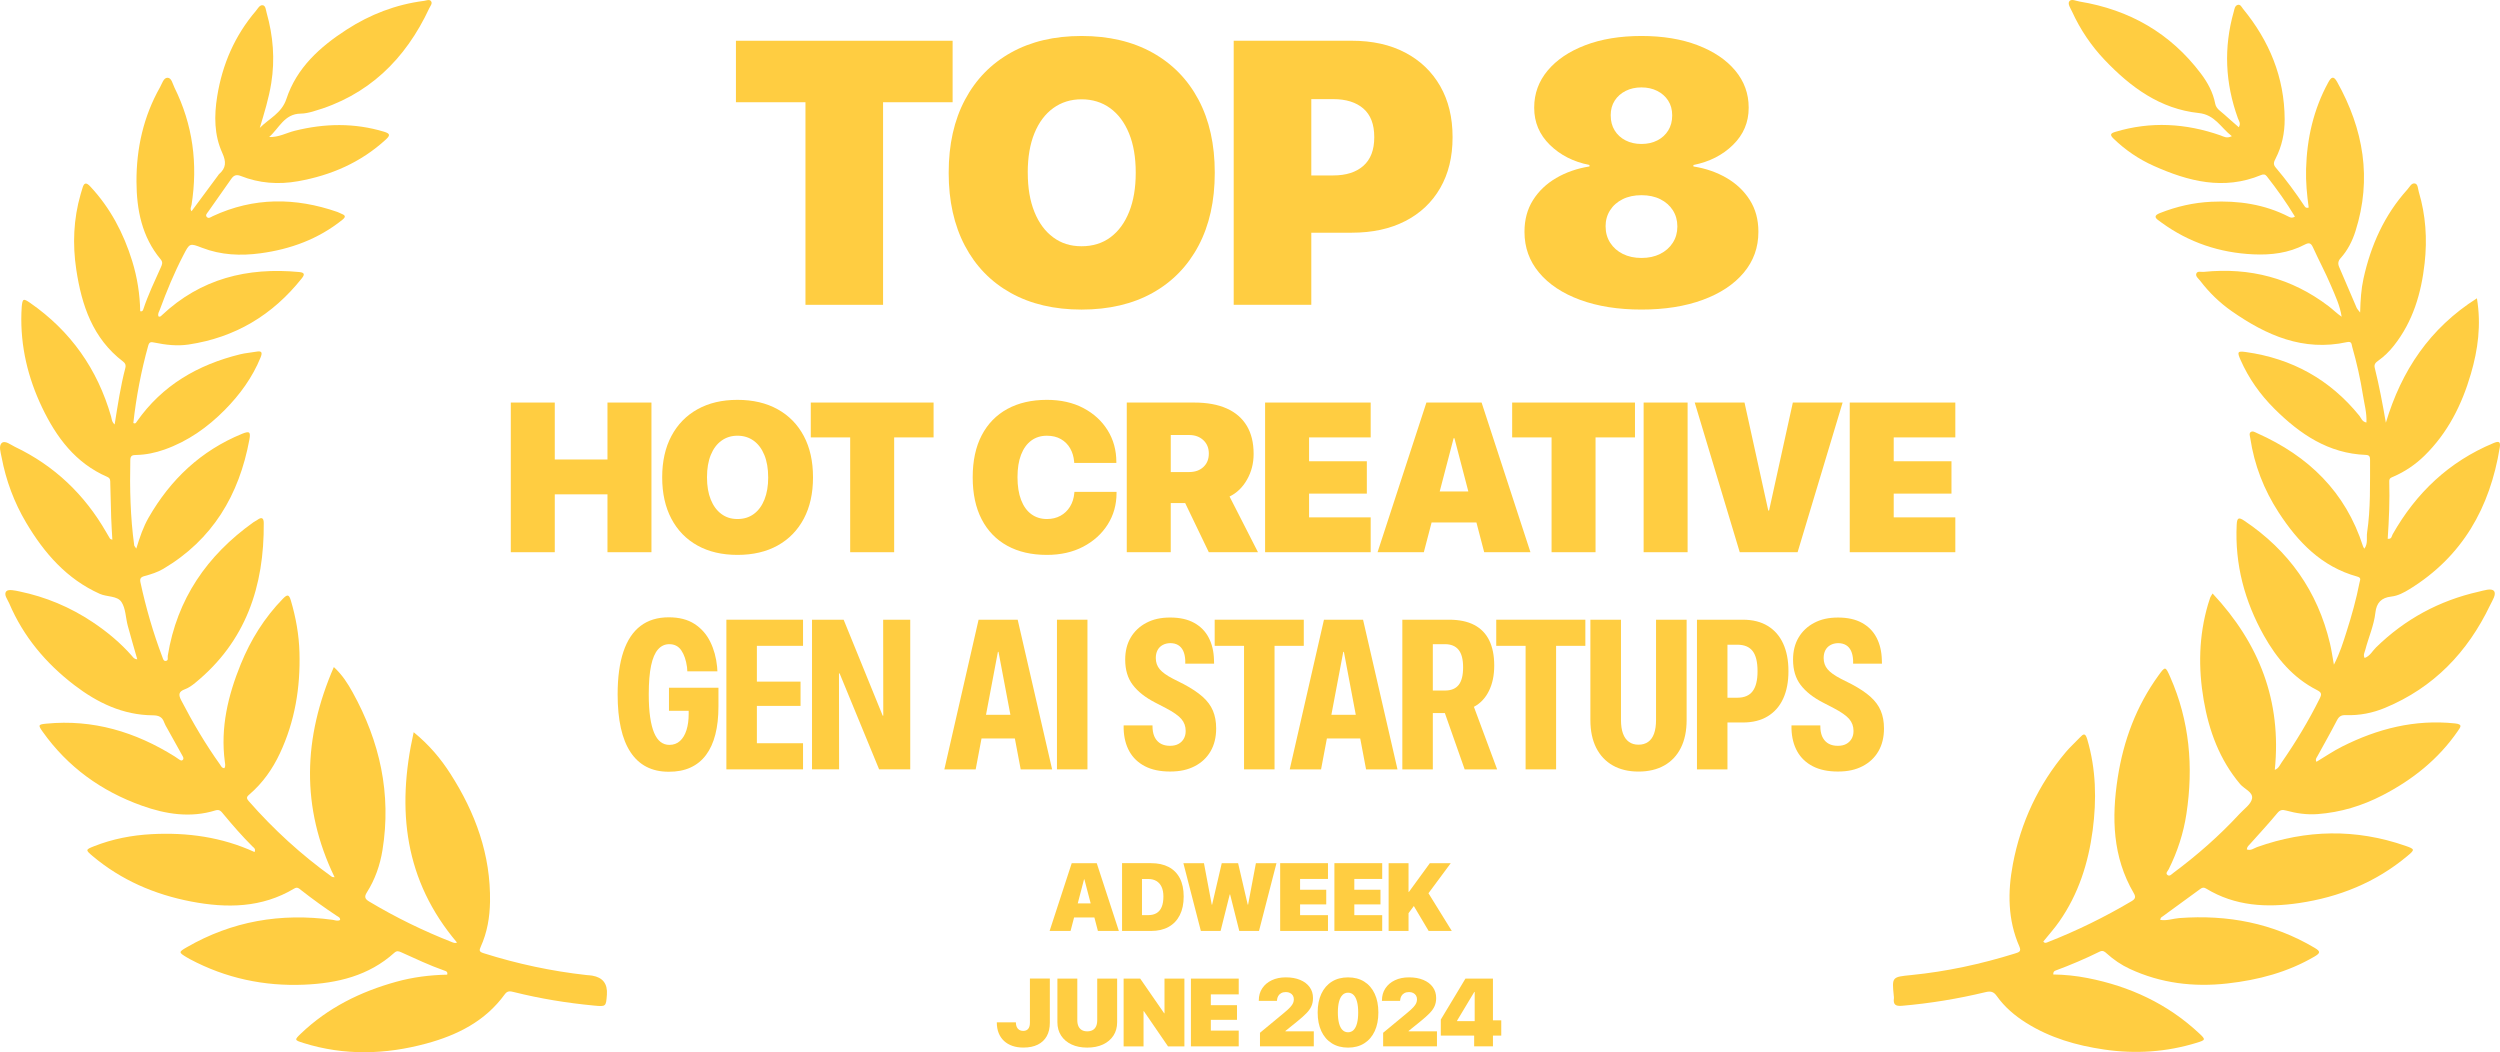 <svg xmlns="http://www.w3.org/2000/svg" id="Layer_2" viewBox="0 0 1559.37 656.33"><defs><style>      .cls-1 {        fill: #ffcd41;      }    </style></defs><g id="base"><g><path class="cls-1" d="M369.38,608.54c-1.15-.2-2.32-.21-3.48-.34-21.87-2.43-43.28-7-64.27-13.65-2.76-.87-2.84-1.69-1.77-4.04,4.04-8.91,5.63-18.36,5.79-28.09.47-29.27-9.12-55.45-24.69-79.75-6.02-9.4-13.1-17.92-22.93-25.96-10.91,48.66-5.62,92.68,27.03,131.21-1.1.48-2.05.17-2.99-.2-18-7.06-35.31-15.51-51.9-25.45-2.58-1.54-3.02-2.98-1.38-5.57,5.14-8.1,8.26-17.07,9.78-26.46,5.66-35.03-1.62-67.71-18.65-98.46-3-5.41-6.31-10.73-11.69-15.71-19.19,44.2-20.61,87.54.47,131.11-1.04-.15-1.44-.09-1.67-.26-19.13-13.77-36.42-29.56-51.95-47.29-1.79-2.04-.98-2.85.65-4.25,8.2-7.07,14.3-15.76,18.86-25.5,9.35-19.96,12.82-41.02,12.19-62.98-.32-11.07-2.24-21.74-5.36-32.3-1.12-3.81-2.13-4.06-4.95-1.16-11.55,11.86-20.11,25.62-26.31,40.85-7.92,19.48-12.74,39.51-9.94,60.77.17,1.34.6,2.85-.3,4.1-1.68-.11-2.04-1.38-2.68-2.27-9.12-12.74-17.02-26.21-24.24-40.11-1.87-3.61-1.5-5.45,2.42-6.89,2.29-.84,4.41-2.38,6.33-3.95,31.62-25.82,43.09-60.28,42.76-99.77-.03-3.16-1.37-3.8-3.94-1.92-.81.59-1.75.98-2.56,1.56-28.89,20.65-47.63,47.79-53.38,83.25-.19,1.15.65,3.03-1.32,3.21-1.35.12-1.66-1.44-2.06-2.5-5.73-15.09-10.19-30.55-13.61-46.32-.52-2.4-.07-3.44,2.57-4.15,3.99-1.07,8.08-2.38,11.6-4.46,30.85-18.24,47.37-46.14,53.74-80.66.9-4.88-.01-5.45-4.58-3.58-25.64,10.51-44.62,28.46-58.29,52.29-3.34,5.82-5.5,12.18-7.67,19.3-.82-1.26-1.24-1.62-1.3-2.03-2.43-17.68-2.82-35.45-2.44-53.26.06-2.93,1.52-3.06,3.77-3.11,6.02-.13,11.84-1.36,17.53-3.37,14.59-5.15,26.88-13.85,37.64-24.73,9.41-9.52,17.22-20.22,22.33-32.75,1.4-3.44.45-4.16-2.84-3.56-3.26.6-6.61.81-9.82,1.6-26.42,6.48-48.72,19.33-64.58,42.02-.41.59-.75,1.56-2.14.86,1.8-16.24,4.86-32.33,9.26-48.18.72-2.58,1.79-2.42,3.91-1.99,7.02,1.43,14.06,2.29,21.29,1.21,29.04-4.35,52.37-18.35,70.55-41.2,1.74-2.18,2.23-3.66-1.53-4.02-32.37-3.08-61.46,4.14-85.66,26.93-.57.53-1.11,1.25-2.1.77-.68-1.6.32-2.91.82-4.26,4.25-11.55,8.94-22.91,14.62-33.85,3.96-7.63,3.87-7.74,11.75-4.7,11.81,4.56,24.03,5.08,36.36,3.42,18.79-2.53,36.1-8.86,51.07-20.86,2.02-1.61,2.31-2.69-.34-3.71-.93-.36-1.79-.89-2.73-1.22-26.23-9.11-52.16-9.24-77.68,2.61-1.15.54-2.5,1.73-3.65.65-1.3-1.21.09-2.46.79-3.46,4.75-6.83,9.56-13.62,14.35-20.42,1.5-2.12,3.06-2.95,5.89-1.83,11.56,4.58,23.49,5.48,35.78,3.29,20.63-3.68,39.09-11.69,54.67-25.94,2.88-2.64,2.89-3.76-1.06-4.95-18.51-5.58-36.99-5.23-55.63-.59-5.28,1.32-10.15,4.17-16.03,3.91,6.2-5.36,9.41-14.48,19.68-14.6,2.46-.03,4.97-.57,7.36-1.24,34.71-9.79,57.96-32.54,72.9-64.59.64-1.37,2.24-3.03.91-4.47-1.01-1.1-2.86-.21-4.31-.02-17.47,2.24-33.53,8.44-48.23,17.95-16.64,10.76-31.12,23.79-37.54,43.23-2.94,8.92-10.81,12.19-16.59,18.04,2.81-9.32,5.62-18.4,7.15-27.92,2.39-14.92,1.18-29.45-2.88-43.86-.48-1.69-.59-4.35-2.29-4.7-2.03-.43-3.2,2.07-4.44,3.53-13.16,15.45-20.91,33.32-24.12,53.33-1.94,12.08-1.89,24.05,3.17,35.18,2.56,5.63,2.44,9.44-2.04,13.32-.25.21-.39.53-.59.8-5.49,7.4-10.97,14.81-16.53,22.32-1.18-1.56-.19-2.8,0-4,4.03-25.51.83-49.97-10.68-73.2-1.14-2.29-1.75-6.1-4.36-6.08-2.41.02-3.37,3.69-4.64,5.94-10.32,18.24-14.74,38.11-14.67,58.82.06,17.53,3.34,34.46,15.09,48.52,1.54,1.85.89,3.24.12,4.95-3.88,8.64-7.97,17.2-10.96,26.21-.25.75-.64,1.55-1.92,1.19-.21-10.62-1.84-21.09-5-31.29-5.38-17.38-13.64-33.14-26.17-46.54-2.56-2.73-3.88-2.37-4.85,1.03-.37,1.27-.77,2.54-1.14,3.81-4.46,15.44-5.1,31.18-2.73,46.95,3.36,22.33,10.27,43.03,29.26,57.48,1.46,1.11,1.77,2.35,1.37,3.89-2.99,11.39-4.72,23.04-6.68,35.26v.06c-1.87-1.68-1.78-3.45-2.23-5.01-8.49-29.53-25.17-53.25-50.47-70.83-4.27-2.97-4.77-2.67-5.26,2.33-.13,1.33-.17,2.66-.21,3.99-.65,20.68,4.01,40.25,12.86,58.8,8.93,18.72,20.9,34.81,40.71,43.4,2.12.92,1.83,2.47,1.87,4.09.19,7.14.33,14.29.57,21.44.16,4.47.47,8.93.72,13.69-.91-.41-1.32-.47-1.46-.69-.79-1.27-1.53-2.57-2.27-3.87-13.55-23.62-32.37-41.64-57.02-53.4-2.62-1.25-6.08-4.14-8.12-2.49-2.21,1.78-.79,5.89-.21,8.97,2.73,14.5,7.82,28.18,15.34,40.85,11.23,18.92,25.23,35.08,45.9,44.36,4.5,2.02,10.88,1.11,13.52,5.08,2.67,4.02,2.6,9.82,3.93,14.78,1.86,6.95,3.91,13.84,5.94,20.97-2.01-.1-2.57-1.25-3.31-2.09-7.19-8.18-15.47-15.06-24.52-21.1-14-9.35-29.24-15.73-45.7-19.15-2.69-.56-6.72-1.49-8.06-.16-1.99,1.97.67,5.14,1.73,7.64,8.82,20.71,22.86,37.38,40.58,50.95,14.4,11.03,30.35,18.7,48.96,18.85,3.78.03,5.93,1.04,7.13,4.49.43,1.24,1.16,2.39,1.8,3.55,3.13,5.67,6.28,11.34,9.45,16.99.51.89,1.13,1.87.37,2.72-.87.97-1.81.1-2.62-.4-.85-.52-1.62-1.16-2.47-1.69-24.53-15.32-50.95-23.3-80.12-20.45-5.03.49-5.19.86-2.21,5.06,15.64,22,36.59,37.07,61.84,46.09,14.94,5.34,30.32,7.8,46.01,2.92,2.57-.8,3.63.86,4.9,2.39,5.73,6.93,11.64,13.69,18,20.05.79.78,2.31,1.49,1.4,3.57-20.44-9.36-41.98-12.33-64.18-11.16-12.36.65-24.42,2.98-35.97,7.54-5.35,2.11-5.39,2.32-.86,6.13,17.87,15.03,38.66,23.96,61.41,28.34,22.24,4.28,44.09,4.03,64.31-8.07,2.07-1.24,3.09,0,4.32.97,7.21,5.65,14.63,11,22.27,16.06.89.59,2.22.98,2.03,2.57-1.61.9-3.17.09-4.75-.12-32.22-4.38-62.64.81-90.93,17.16-5.09,2.94-5.03,3.19-.08,6.18.71.43,1.44.85,2.17,1.24,22.27,11.85,46.21,16.95,71.2,15.89,20.56-.87,40.28-5.49,56.24-19.91,1.61-1.46,2.83-.97,4.46-.23,8.78,3.97,17.5,8.1,26.61,11.3,1.01.36,2.38.57,1.91,2.59-10.73.21-21.39,1.54-31.8,4.43-22.3,6.18-42.56,16.16-59.44,32.3-4.16,3.98-4.11,4.1,1.54,5.88,25.53,8.02,51.19,7.26,76.72.34,19.33-5.24,36.74-13.95,48.89-30.72,1.69-2.33,3.41-1.94,5.62-1.39,16.47,4.12,33.18,6.84,50.07,8.44,7.45.71,7.45.65,8-6.79.5-6.81-2.55-10.77-9.16-11.89Z"></path><path class="cls-1" d="M1481.65,382.1c.69-6.03,3.62-9.3,9.95-10,4.1-.45,7.94-2.52,11.47-4.7,32.96-20.37,50.06-50.84,56.15-88.28.62-3.83-.65-4.1-3.99-2.71-27.68,11.56-48.14,30.99-62.81,56.85-.64,1.12-.52,3.13-3.1,2.83.82-11.96,1.32-23.9.98-35.85-.05-2.06,1.22-2.34,2.6-2.94,7.25-3.15,13.68-7.5,19.34-13.04,14.58-14.26,23.38-31.88,28.97-51.08,4.37-14.99,6.54-30.42,3.76-47.11-29.46,18.68-47.06,45.14-56.79,77.59-2.03-11.71-4.16-23.06-6.95-34.27-.55-2.23.64-3.3,2.24-4.44,3.68-2.62,6.87-5.76,9.68-9.31,11.96-15.13,17.13-32.77,19.22-51.56,1.67-15.04.69-29.86-3.65-44.4-.56-1.86-.49-4.7-2.27-5.2-2.23-.62-3.45,2.15-4.8,3.65-14.4,15.96-22.85,34.87-27.43,55.67-1.43,6.51-1.87,13.16-2.09,21.14-1.35-1.77-1.85-2.21-2.09-2.76-3.68-8.54-7.3-17.1-10.99-25.63-.9-2.09-.66-3.8.87-5.49,4.42-4.89,7.36-10.74,9.31-16.89,10.38-32.71,5.03-63.58-11.44-93.06-2.19-3.91-3.61-3.22-5.53.28-9.21,16.85-13.32,34.97-13.85,54.02-.23,8.1.55,16.14,1.64,24.06-1.3.41-1.98.04-2.48-.72-5.62-8.46-11.63-16.64-18.21-24.38-1.7-2-.89-3.63.04-5.45,3.95-7.7,5.7-15.97,5.66-24.54-.12-26.18-9.59-48.92-26.04-68.95-.75-.91-1.56-2.99-3.37-2.34-1.75.63-1.89,2.62-2.33,4.17-6.4,22.46-5.36,44.65,2.59,66.57.56,1.54,1.98,3.08.54,5.54-3.21-2.81-6.22-5.35-9.11-8.01-2.16-1.99-4.99-3.44-5.62-6.74-1.34-7.02-4.73-13.18-8.93-18.75-19.04-25.25-44.58-39.78-75.65-44.91-2.2-.36-5.21-1.93-6.45-.08-1.09,1.64.84,4.34,1.8,6.44,5.1,11.14,11.86,21.2,20.29,30.06,16.17,16.99,34.56,30.58,58.7,33.13,10.17,1.08,13.7,9.11,20.63,14.43-3.28,1.64-5.12.2-7.07-.48-21.65-7.57-43.5-8.87-65.64-2.2-2.85.86-3.61,1.76-1.1,4.19,7.37,7.15,15.75,12.84,25.08,17.01,21.62,9.67,43.66,15.4,66.97,5.72,1.4-.58,2.53-.55,3.53.73,6.32,8.08,12.29,16.4,17.58,25.2-1.57,1.01-2.67.68-3.73.13-15.23-7.86-31.56-10.19-48.43-9.39-11.04.52-21.71,2.96-32.01,7.04-3.56,1.41-3.59,2.82-.57,4.82.55.37,1.06.8,1.6,1.19,17.04,12.38,36.18,18.78,57.16,19.75,11.11.51,21.97-.78,31.98-6.01,2.69-1.41,3.94-1.23,5.24,1.64,3.63,8.02,7.83,15.79,11.25,23.89,2.64,6.25,5.62,12.46,6.66,19.4-2.99-2.02-5.4-4.49-8.12-6.56-23.07-17.54-49.14-24.35-77.86-21.43-1.59.16-3.89-.66-4.61.93-.82,1.8,1.27,3.22,2.31,4.59,5.59,7.33,12.15,13.72,19.7,18.99,21.6,15.08,44.61,25.28,71.86,19.32,3.14-.68,2.83,1.31,3.29,2.9,2.83,9.9,5.09,19.95,6.7,30.11.88,5.58,2.49,11.16,2.18,17.13-2.78-.52-3.24-2.77-4.41-4.22-18.34-22.65-42.06-35.72-70.84-39.75-5.2-.73-5.48-.1-3.27,4.91,5.09,11.56,12.3,21.72,21.22,30.57,15.81,15.7,33.58,27.81,56.91,28.69,2.37.09,2.65,1.24,2.65,3.14-.06,15.13.4,30.29-1.85,45.32-.48,3.26.69,6.84-1.71,10.04-.37-.65-.69-1.04-.83-1.49-10.84-33.91-34.02-56.31-65.96-70.53-1.31-.58-2.87-1.69-4.15-.69-1.09.85-.4,2.51-.21,3.79,2.5,16.69,8.49,32.11,17.65,46.22,12.05,18.56,26.84,33.95,49.07,40.09,2.71.75,1.75,2.08,1.43,3.7-2.03,10.45-4.9,20.68-8.14,30.8-2.08,6.51-4.04,13.11-7.85,20.45-.97-5.31-1.52-9.32-2.45-13.25-7.71-32.54-25.7-57.93-53.44-76.54-3.36-2.25-4.52-2.03-4.74,2.43-1.22,24.81,4.94,47.78,16.99,69.26,7.95,14.15,18.18,26.34,32.94,33.86,3.08,1.57,3.23,2.56,1.81,5.42-6.9,13.88-14.89,27.1-23.72,39.82-1.13,1.62-1.91,3.82-4.26,4.59,4.34-42.78-9.57-78.75-38.77-109.96l-.03-.04c-.81,1.36-1.24,1.89-1.46,2.49-.51,1.4-.96,2.83-1.38,4.27-5.79,19.69-6.16,39.69-2.71,59.74,3.31,19.24,9.9,37.18,22.74,52.42,2.59,3.07,8.25,4.99,7.4,9.1-.74,3.54-4.97,6.4-7.78,9.45-12.56,13.61-26.43,25.78-41.29,36.83-1.09.81-2.38,2.51-3.8,1.18-1.2-1.12.37-2.38.93-3.51,5.43-10.93,9.18-22.36,11.02-34.48,4.46-29.41,2-57.96-10.11-85.39-2.99-6.78-3.07-6.81-7.31-.96-13.84,19.1-21.83,40.57-25.42,63.74-3.87,24.98-3.25,49.39,9.98,72.01,1.44,2.44.98,3.67-1.37,5.06-16.64,9.85-33.94,18.34-51.94,25.41-.99.38-2.09,1.15-3.1-.25,3.32-4.14,6.87-8.08,9.89-12.39,12.01-17.12,18.19-36.46,20.9-56.98,2.52-19.12,2.14-38.09-3.39-56.8-1.22-4.14-2.38-3.44-4.62-1.07-2.85,3.03-5.98,5.81-8.66,8.98-17.21,20.39-28.16,43.86-33.1,69.97-3.29,17.38-3.24,34.75,4.06,51.39,1.36,3.11-.28,3.58-2.62,4.31-21.17,6.61-42.74,11.29-64.83,13.49-12.05,1.2-12.06,1.14-10.9,12.93.05.49.15,1,.09,1.49-.51,3.92.91,5.11,5.02,4.75,17.58-1.52,34.93-4.37,52.06-8.5,3.24-.78,5.09-.4,7.1,2.43,4.86,6.86,11.22,12.25,18.33,16.72,14.91,9.36,31.33,14.1,48.66,16.64,19.63,2.87,38.79,1.59,57.7-4.22,5.61-1.73,5.71-1.98,1.55-5.87-19.76-18.47-43.32-29.36-69.69-34.52-7.06-1.38-14.23-2.13-21.35-2.21-.06-1.72.69-2.17,1.45-2.45,9.37-3.47,18.55-7.38,27.5-11.8,1.95-.96,3.05-.08,4.36,1.1,4.34,3.93,9.14,7.21,14.47,9.68,19.4,8.99,39.78,11.45,60.89,9.07,19.19-2.16,37.52-6.96,54.35-16.82,3.7-2.17,3.73-3.19.05-5.38-26.1-15.48-54.37-20.82-84.37-18.59-3.92.29-7.8,1.84-11.99,1.13.29-.83.3-1.26.51-1.42,8.19-5.98,16.42-11.91,24.59-17.93,1.28-.95,2.27-.96,3.59-.16,18.06,11,37.8,12,57.94,9.02,24.99-3.7,47.77-12.87,67.36-29.19,4.99-4.15,5.03-4.41-1.11-6.54-30.88-10.72-61.7-10.11-92.42.81-2,.71-3.89,2.42-6.42,1.48.11-1.63,1.08-2.35,1.84-3.2,5.76-6.46,11.66-12.79,17.17-19.46,1.74-2.11,3.21-2.23,5.46-1.61,6.45,1.78,12.98,2.73,19.72,2.22,14.31-1.07,27.74-5.16,40.43-11.72,18.79-9.7,34.9-22.54,46.99-40.09,1.73-2.53,3.23-4.22-1.81-4.75-25.03-2.63-48.22,3.31-70.33,14.43-5.54,2.78-10.69,6.32-16.03,9.52-.88-1.54.03-2.45.57-3.44,4.07-7.43,8.26-14.8,12.15-22.33,1.31-2.53,2.65-3.46,5.67-3.35,8.39.31,16.6-1.3,24.35-4.52,30.35-12.6,51.52-34.69,65.54-64,1.38-2.89,4.14-6.93,2.39-8.94-1.65-1.89-6.25-.27-9.46.46-24.62,5.56-45.96,17.11-64.04,34.76-2.28,2.22-3.8,5.44-7.13,6.6-1.04-1.92-.01-3.44.39-4.99,2.02-7.8,5.41-15.24,6.33-23.33Z"></path><polygon class="cls-1" points="502.41 190.13 550.81 190.13 550.81 63.77 594.19 63.77 594.19 25.42 459.04 25.42 459.04 63.77 502.41 63.77 502.41 190.13"></polygon><path class="cls-1" d="M591.74,107.83c0,17.5,3.37,32.65,10.1,45.43,6.73,12.79,16.3,22.62,28.71,29.51,12.4,6.89,27.09,10.33,44.06,10.33s31.88-3.46,44.29-10.39c12.4-6.92,21.97-16.76,28.71-29.51,6.73-12.74,10.1-27.87,10.1-45.37v-.23c0-17.5-3.37-32.61-10.1-45.32-6.73-12.71-16.32-22.52-28.76-29.45-12.44-6.92-27.19-10.39-44.23-10.39s-31.54,3.44-43.95,10.33c-12.4,6.89-21.99,16.71-28.76,29.45-6.77,12.75-10.16,27.87-10.16,45.37v.23ZM641.05,107.6c0-9.51,1.39-17.67,4.17-24.48,2.78-6.81,6.7-12.04,11.76-15.7,5.06-3.65,10.94-5.48,17.64-5.48s12.8,1.85,17.86,5.54c5.06,3.69,8.98,8.94,11.76,15.75,2.78,6.81,4.17,14.93,4.17,24.37v.23c0,9.36-1.37,17.46-4.11,24.31-2.74,6.85-6.62,12.14-11.64,15.87-5.02,3.73-11.03,5.59-18.03,5.59s-12.67-1.84-17.69-5.54c-5.02-3.69-8.92-8.96-11.7-15.81-2.78-6.85-4.17-14.99-4.17-24.43v-.23Z"></path><path class="cls-1" d="M817.92,145.15h25.22c12.86,0,23.99-2.42,33.39-7.25,9.4-4.83,16.67-11.7,21.8-20.6,5.14-8.9,7.71-19.44,7.71-31.62v-.23c0-12.17-2.57-22.75-7.71-31.73-5.14-8.98-12.4-15.94-21.8-20.89-9.4-4.95-20.53-7.42-33.39-7.42h-73.62v164.71h48.4v-44.97ZM831.62,61.83c7.99,0,14.25,1.96,18.78,5.88,4.53,3.92,6.79,9.84,6.79,17.75v.23c0,7.84-2.27,13.75-6.79,17.75s-10.79,5.99-18.78,5.99h-13.7v-47.6h13.7Z"></path><path class="cls-1" d="M985.61,187.04c10.96,4.03,23.7,6.05,38.24,6.05s27.28-2.02,38.24-6.05c10.96-4.03,19.48-9.68,25.57-16.95,6.09-7.27,9.13-15.73,9.13-25.4v-.23c0-7.46-1.77-14-5.31-19.63-3.54-5.63-8.37-10.23-14.5-13.81-6.13-3.58-13.03-5.97-20.72-7.19v-.91c9.97-1.98,18.21-6.16,24.71-12.56,6.51-6.39,9.76-14.08,9.76-23.06v-.23c0-8.68-2.8-16.36-8.39-23.06-5.59-6.7-13.41-11.97-23.46-15.81-10.04-3.84-21.73-5.76-35.04-5.76s-25,1.92-35.04,5.76c-10.04,3.84-17.86,9.11-23.46,15.81-5.59,6.7-8.39,14.38-8.39,23.06v.23c0,8.98,3.25,16.66,9.76,23.06,6.51,6.39,14.74,10.58,24.71,12.56v.91c-7.69,1.22-14.59,3.62-20.72,7.19-6.13,3.58-10.96,8.18-14.5,13.81-3.54,5.63-5.31,12.18-5.31,19.63v.23c0,9.67,3.04,18.13,9.13,25.4,6.09,7.27,14.61,12.92,25.57,16.95ZM1004.67,71.87c0-3.5.84-6.54,2.51-9.13,1.67-2.59,3.96-4.6,6.85-6.05,2.89-1.45,6.16-2.17,9.82-2.17s6.92.72,9.82,2.17c2.89,1.45,5.17,3.46,6.85,6.05,1.67,2.59,2.51,5.63,2.51,9.13v.23c0,3.5-.82,6.58-2.45,9.25-1.64,2.66-3.9,4.74-6.79,6.22-2.89,1.48-6.2,2.23-9.93,2.23s-7.04-.74-9.93-2.23c-2.89-1.48-5.16-3.56-6.79-6.22-1.64-2.66-2.45-5.74-2.45-9.25v-.23ZM1001.48,141.16c0-3.73.93-7.06,2.8-9.99,1.86-2.93,4.47-5.23,7.82-6.91,3.35-1.67,7.27-2.51,11.76-2.51s8.41.84,11.76,2.51c3.35,1.68,5.95,3.98,7.82,6.91,1.86,2.93,2.8,6.26,2.8,9.99v.23c0,3.73-.95,7.08-2.85,10.04-1.9,2.97-4.53,5.29-7.88,6.96-3.35,1.68-7.23,2.51-11.64,2.51s-8.3-.84-11.64-2.51c-3.35-1.67-5.97-3.99-7.88-6.96-1.9-2.97-2.85-6.31-2.85-10.04v-.23Z"></path><polygon class="cls-1" points="406.34 344.44 406.34 251.09 378.91 251.09 378.91 286.61 346.04 286.61 346.04 251.09 318.61 251.09 318.61 344.44 346.04 344.44 346.04 308.34 378.91 308.34 378.91 344.44 406.34 344.44"></polygon><path class="cls-1" d="M507.11,297.67c0-9.92-1.91-18.48-5.73-25.68s-9.25-12.77-16.3-16.69c-7.05-3.92-15.41-5.89-25.07-5.89s-17.88,1.95-24.91,5.85c-7.03,3.9-12.46,9.47-16.3,16.69-3.84,7.22-5.76,15.8-5.76,25.72v.13c0,9.92,1.91,18.5,5.73,25.75,3.82,7.25,9.24,12.82,16.27,16.72,7.03,3.9,15.35,5.85,24.97,5.85s18.07-1.96,25.1-5.89c7.03-3.92,12.45-9.5,16.27-16.72,3.82-7.22,5.73-15.8,5.73-25.72v-.13ZM479.16,297.8c0,5.31-.78,9.9-2.33,13.78-1.55,3.88-3.75,6.88-6.6,8.99s-6.25,3.17-10.22,3.17-7.18-1.04-10.03-3.14c-2.85-2.09-5.06-5.08-6.63-8.96-1.58-3.88-2.36-8.5-2.36-13.85v-.13c0-5.39.79-10.02,2.36-13.88,1.57-3.86,3.79-6.83,6.66-8.9s6.2-3.11,10-3.11,7.26,1.05,10.12,3.14c2.87,2.09,5.09,5.07,6.66,8.93,1.57,3.86,2.36,8.46,2.36,13.81v.13Z"></path><polygon class="cls-1" points="505.72 272.83 530.3 272.83 530.3 344.44 557.73 344.44 557.73 272.83 582.32 272.83 582.32 251.09 505.72 251.09 505.72 272.83"></polygon><path class="cls-1" d="M690.91,327.17c3.69-5.82,5.53-12.38,5.53-19.67v-.71h-26.27l-.06.71c-.3,3.28-1.21,6.14-2.72,8.57-1.51,2.44-3.49,4.32-5.95,5.66-2.46,1.34-5.26,2.01-8.41,2.01-3.75,0-7.01-1.01-9.77-3.04-2.76-2.03-4.88-4.99-6.37-8.9-1.49-3.9-2.23-8.61-2.23-14.14v-.06c0-5.48.74-10.13,2.23-13.97,1.49-3.84,3.6-6.77,6.34-8.8,2.74-2.03,5.98-3.04,9.74-3.04,3.41,0,6.33.7,8.77,2.1,2.44,1.4,4.36,3.32,5.76,5.76,1.4,2.44,2.23,5.21,2.49,8.31l.06.78h26.27v-.58c0-7.33-1.81-13.92-5.43-19.76-3.62-5.84-8.68-10.47-15.17-13.88s-14.07-5.11-22.74-5.11c-9.49,0-17.69,1.89-24.62,5.66-6.92,3.78-12.26,9.25-16.01,16.43-3.75,7.18-5.63,15.91-5.63,26.17v.06c0,10.27,1.87,19,5.6,26.2s9.06,12.7,15.98,16.5c6.92,3.8,15.15,5.69,24.68,5.69,8.58,0,16.13-1.7,22.64-5.11,6.51-3.41,11.61-8.02,15.3-13.84Z"></path><path class="cls-1" d="M702.82,251.09v93.35h27.43v-30.67h8.99l14.75,30.67h30.67l-17.73-34.74c4.53-2.2,8.16-5.71,10.9-10.54,2.74-4.83,4.11-10.16,4.11-15.98v-.13c0-6.9-1.42-12.72-4.27-17.47-2.85-4.74-7.02-8.35-12.52-10.8-5.5-2.46-12.26-3.69-20.28-3.69h-42.05ZM754,282.86v.13c0,3.41-1.12,6.17-3.36,8.28-2.24,2.11-5.22,3.17-8.93,3.17h-11.45v-23.1h11.45c3.62,0,6.58,1.07,8.86,3.2,2.29,2.14,3.43,4.91,3.43,8.31Z"></path><polygon class="cls-1" points="854.96 272.83 854.96 251.09 789.1 251.09 789.1 344.44 854.96 344.44 854.96 322.71 816.53 322.71 816.53 307.89 852.56 307.89 852.56 287.71 816.53 287.71 816.53 272.83 854.96 272.83"></polygon><path class="cls-1" d="M859.26,344.44h28.85l4.85-18.57h27.95l4.85,18.57h28.85l-30.47-93.35h-34.42l-30.47,93.35ZM907.2,273.34l8.67,33.19h-17.85l8.67-33.19h.52Z"></path><polygon class="cls-1" points="967.79 344.44 995.22 344.44 995.22 272.83 1019.81 272.83 1019.81 251.09 943.21 251.09 943.21 272.83 967.79 272.83 967.79 344.44"></polygon><rect class="cls-1" x="1025.21" y="251.09" width="27.43" height="93.35"></rect><polygon class="cls-1" points="1121.25 344.44 1149.33 251.09 1118.28 251.09 1103.46 318.44 1102.95 318.44 1088.13 251.09 1057.08 251.09 1085.16 344.44 1121.25 344.44"></polygon><polygon class="cls-1" points="1219.63 322.71 1181.2 322.71 1181.2 307.89 1217.23 307.89 1217.23 287.71 1181.2 287.71 1181.2 272.83 1219.63 272.83 1219.63 251.09 1153.77 251.09 1153.77 344.44 1219.63 344.44 1219.63 322.71"></polygon><path class="cls-1" d="M417.27,443.34h12.29v2.07c0,3.75-.45,7.07-1.36,9.96-.91,2.89-2.25,5.15-4.04,6.79-1.79,1.64-4,2.46-6.63,2.46-2.07,0-3.9-.62-5.5-1.84-1.6-1.23-2.93-3.12-4.01-5.66-1.08-2.54-1.91-5.8-2.49-9.77-.58-3.97-.87-8.69-.87-14.17v-.13c0-7.38.49-13.35,1.46-17.92.97-4.57,2.41-7.93,4.33-10.09,1.92-2.16,4.26-3.24,7.02-3.24,3.23,0,5.74,1.29,7.5,3.88s2.95,6.06,3.56,10.42l.19,2.65h18.76l-.19-2.91c-.56-5.69-1.98-10.87-4.27-15.53-2.29-4.66-5.55-8.37-9.8-11.13-4.25-2.76-9.61-4.14-16.08-4.14-7.03,0-12.91,1.8-17.63,5.4-4.72,3.6-8.28,8.96-10.67,16.08-2.39,7.12-3.59,15.96-3.59,26.53v.13c0,7.94.67,14.9,2.01,20.9,1.34,6,3.34,11.02,6.02,15.07,2.67,4.05,5.99,7.11,9.96,9.15,3.97,2.05,8.58,3.07,13.84,3.07,5.13.04,9.65-.82,13.55-2.59,3.9-1.77,7.15-4.39,9.74-7.86s4.53-7.73,5.82-12.78c1.29-5.05,1.94-10.85,1.94-17.4v-11.77h-30.86v14.36Z"></path><polygon class="cls-1" points="453.08 479.89 500.89 479.89 500.89 463.59 472.1 463.59 472.1 440.3 499.34 440.3 499.34 425.16 472.1 425.16 472.1 402.84 500.89 402.84 500.89 386.54 453.08 386.54 453.08 479.89"></polygon><polygon class="cls-1" points="550.94 446.38 550.57 446.38 526.22 386.54 506.49 386.54 506.49 479.89 523.38 479.89 523.31 420.05 523.71 420.05 548.35 479.89 567.76 479.89 567.76 386.54 550.87 386.54 550.94 446.38"></polygon><path class="cls-1" d="M633.02,460.62l3.64,19.28h19.6l-21.48-93.35h-24.39l-21.35,93.35h19.54l3.64-19.28h20.79ZM622.82,406.6l7.42,39.27h-15.22l7.42-39.27h.39Z"></path><rect class="cls-1" x="659.28" y="386.54" width="19.02" height="93.35"></rect><path class="cls-1" d="M738.34,460.87c-.82,1.38-1.94,2.45-3.36,3.2-1.42.76-3.17,1.13-5.24,1.13s-3.94-.4-5.47-1.2c-1.53-.8-2.76-1.98-3.69-3.56s-1.48-3.53-1.65-5.86l-.07-2.13h-17.99v2.13c.17,5.48,1.38,10.2,3.62,14.17,2.24,3.97,5.48,7.04,9.71,9.22,4.23,2.18,9.45,3.27,15.66,3.27s11.01-1.1,15.3-3.3c4.29-2.2,7.6-5.31,9.93-9.32,2.33-4.01,3.49-8.75,3.49-14.23v-.13c0-4.1-.67-7.74-2-10.93-1.34-3.19-3.48-6.1-6.44-8.73-2.96-2.63-6.87-5.24-11.74-7.83l-6.79-3.43c-3.84-1.98-6.58-3.95-8.22-5.89-1.64-1.94-2.46-4.27-2.46-6.99v-.06c0-1.85.36-3.46,1.07-4.82.71-1.36,1.75-2.43,3.11-3.2s2.96-1.19,4.82-1.23c1.94,0,3.59.41,4.95,1.23,1.36.82,2.4,2.02,3.14,3.59.73,1.58,1.17,3.53,1.29,5.86v2.13h17.98l-.06-2.33c-.13-5.26-1.22-9.88-3.27-13.84-2.05-3.97-5.08-7.06-9.09-9.28-4.01-2.22-8.99-3.33-14.94-3.33s-10.7,1.1-14.88,3.3c-4.18,2.2-7.43,5.25-9.74,9.15-2.31,3.9-3.46,8.49-3.46,13.75v.13c0,6.34,1.58,11.59,4.76,15.75,3.17,4.16,7.82,7.82,13.94,10.97l6.73,3.49c4.61,2.42,7.82,4.67,9.61,6.76,1.79,2.09,2.68,4.56,2.68,7.41v.13c0,1.85-.41,3.47-1.23,4.85Z"></path><polygon class="cls-1" points="794.99 479.89 794.99 402.84 813.23 402.84 813.23 386.54 757.66 386.54 757.66 402.84 775.97 402.84 775.97 479.89 794.99 479.89"></polygon><path class="cls-1" d="M850.21,386.54h-24.39l-21.35,93.35h19.54l3.64-19.28h20.79l3.64,19.28h19.6l-21.48-93.35ZM830.44,445.87l7.42-39.27h.39l7.42,39.27h-15.22Z"></path><path class="cls-1" d="M928.69,431.02c2.22-4.46,3.33-9.74,3.33-15.82v-.13c0-6.17-1.04-11.38-3.11-15.62-2.07-4.25-5.19-7.46-9.35-9.64-4.16-2.18-9.41-3.27-15.75-3.27h-29.11v93.35h19.02v-35.13h7.5l12.36,35.13h20.25l-14.49-39.01c4.01-2.11,7.13-5.4,9.35-9.87ZM912.61,416.3c0,4.96-.93,8.6-2.78,10.93-1.86,2.33-4.7,3.49-8.54,3.49h-7.57v-28.92h7.57c3.75,0,6.58,1.17,8.47,3.49,1.9,2.33,2.85,5.95,2.85,10.87v.13Z"></path><polygon class="cls-1" points="933.28 402.84 951.59 402.84 951.59 479.89 970.61 479.89 970.61 402.84 988.86 402.84 988.86 386.54 933.28 386.54 933.28 402.84"></polygon><path class="cls-1" d="M1032.95,449.04c0,3.41-.41,6.25-1.23,8.54s-2.05,4.01-3.69,5.17c-1.64,1.17-3.64,1.75-6.02,1.75s-4.31-.58-5.95-1.75c-1.64-1.16-2.88-2.89-3.72-5.17-.84-2.29-1.26-5.13-1.26-8.54v-62.5h-19.08v62.56c0,6.77,1.21,12.55,3.62,17.34,2.42,4.79,5.87,8.45,10.35,11,4.49,2.54,9.83,3.82,16.04,3.82s11.62-1.27,16.11-3.82c4.49-2.54,7.92-6.21,10.32-11,2.39-4.79,3.59-10.57,3.59-17.34v-62.56h-19.08v62.5Z"></path><path class="cls-1" d="M1102.63,390.42c-4.25-2.59-9.41-3.88-15.49-3.88h-28.66v93.35h19.02v-29.24h9.64c6.08,0,11.25-1.29,15.49-3.88s7.46-6.26,9.64-11.03c2.18-4.76,3.27-10.45,3.27-17.05v-.13c0-6.6-1.09-12.29-3.27-17.08-2.18-4.79-5.39-8.47-9.64-11.06ZM1096.26,418.76c0,5.52-1.01,9.64-3.04,12.36-2.03,2.72-5.22,4.08-9.57,4.08h-6.15v-33.06h6.21c4.31,0,7.48,1.33,9.51,3.98s3.04,6.83,3.04,12.52v.13Z"></path><path class="cls-1" d="M1166.71,434.61c-2.95-2.63-6.87-5.24-11.74-7.83l-6.79-3.43c-3.84-1.98-6.58-3.95-8.22-5.89-1.64-1.94-2.46-4.27-2.46-6.99v-.06c0-1.85.36-3.46,1.07-4.82.71-1.36,1.75-2.43,3.11-3.2,1.36-.78,2.96-1.19,4.82-1.23,1.94,0,3.59.41,4.95,1.23s2.4,2.02,3.14,3.59c.73,1.58,1.16,3.53,1.29,5.86v2.13h17.99l-.07-2.33c-.13-5.26-1.22-9.88-3.27-13.84-2.05-3.97-5.08-7.06-9.09-9.28-4.01-2.22-8.99-3.33-14.94-3.33s-10.7,1.1-14.88,3.3c-4.18,2.2-7.43,5.25-9.74,9.15-2.31,3.9-3.46,8.49-3.46,13.75v.13c0,6.34,1.58,11.59,4.75,15.75s7.82,7.82,13.94,10.97l6.73,3.49c4.61,2.42,7.82,4.67,9.61,6.76,1.79,2.09,2.68,4.56,2.68,7.41v.13c0,1.85-.41,3.47-1.23,4.85-.82,1.38-1.94,2.45-3.36,3.2-1.42.76-3.17,1.13-5.24,1.13s-3.94-.4-5.47-1.2c-1.53-.8-2.76-1.98-3.69-3.56-.93-1.57-1.48-3.53-1.65-5.86l-.06-2.13h-17.99v2.13c.17,5.48,1.38,10.2,3.62,14.17,2.24,3.97,5.48,7.04,9.7,9.22,4.23,2.18,9.45,3.27,15.66,3.27s11.01-1.1,15.3-3.3c4.29-2.2,7.6-5.31,9.93-9.32s3.49-8.75,3.49-14.23v-.13c0-4.1-.67-7.74-2.01-10.93-1.34-3.19-3.48-6.1-6.44-8.73Z"></path><path class="cls-1" d="M680.21,538.4h-11.72l-13.8,42.28h13.07l2.2-8.41h12.66l2.2,8.41h13.07l-13.8-42.28h-3.87ZM672.24,563.51l3.92-15.03h.23l3.92,15.03h-8.08Z"></path><path class="cls-1" d="M728.93,578.14c3.04-1.69,5.36-4.14,6.97-7.34s2.42-7.06,2.42-11.57v-.06c0-4.51-.81-8.31-2.42-11.4s-3.94-5.42-6.97-7-6.69-2.37-10.97-2.37h-18.08v42.28h18.08c4.28,0,7.93-.84,10.97-2.53ZM712.31,570.8v-22.53h3.9c1.97,0,3.67.42,5.08,1.25s2.5,2.06,3.25,3.68,1.13,3.61,1.13,5.98v.06c0,2.6-.36,4.75-1.07,6.46s-1.77,2.99-3.18,3.84-3.14,1.27-5.21,1.27h-3.9Z"></path><polygon class="cls-1" points="796.2 538.4 783.37 538.4 778.5 564.27 778.27 564.27 772.26 538.4 762.07 538.4 756.06 564.27 755.83 564.27 750.96 538.4 738.13 538.4 749.03 580.67 761.34 580.67 767.05 557.91 767.28 557.91 773 580.67 785.3 580.67 796.2 538.4"></polygon><polygon class="cls-1" points="828.32 548.24 828.32 538.4 798.5 538.4 798.5 580.67 828.32 580.67 828.32 570.83 810.92 570.83 810.92 564.12 827.24 564.12 827.24 554.98 810.92 554.98 810.92 548.24 828.32 548.24"></polygon><polygon class="cls-1" points="862.15 548.24 862.15 538.4 832.33 538.4 832.33 580.67 862.15 580.67 862.15 570.83 844.75 570.83 844.75 564.12 861.07 564.12 861.07 554.98 844.75 554.98 844.75 548.24 862.15 548.24"></polygon><polygon class="cls-1" points="878.57 569.59 881.88 565.13 891.11 580.67 905.55 580.67 891 557.16 904.91 538.4 891.87 538.4 878.81 556.33 878.57 556.33 878.57 538.4 866.15 538.4 866.15 580.67 878.57 580.67 878.57 569.59"></polygon><path class="cls-1" d="M642.41,637.91c0,1.68-.36,2.95-1.07,3.82s-1.76,1.3-3.15,1.3c-.92,0-1.72-.21-2.4-.62s-1.21-1.01-1.58-1.8-.56-1.74-.56-2.86v-.06h-11.89v.09c0,2.46.39,4.66,1.16,6.59s1.88,3.57,3.34,4.92,3.2,2.37,5.24,3.08,4.33,1.05,6.87,1.05c3.5,0,6.47-.61,8.92-1.82s4.32-2.97,5.61-5.27,1.93-5.09,1.93-8.35v-27.6h-12.42v27.51Z"></path><path class="cls-1" d="M684.38,636.39c0,1.48-.23,2.74-.7,3.76s-1.17,1.81-2.09,2.34-2.07.81-3.41.81-2.48-.27-3.4-.81-1.62-1.32-2.09-2.34-.72-2.28-.72-3.76v-25.99h-12.42v27.22c0,3.2.78,5.99,2.33,8.36s3.73,4.21,6.52,5.51,6.04,1.95,9.76,1.95,7.05-.65,9.84-1.96,4.96-3.15,6.5-5.52,2.31-5.15,2.31-8.33v-27.22h-12.42v25.99Z"></path><polygon class="cls-1" points="726.35 632.02 726.14 632.02 711.2 610.4 700.86 610.4 700.86 652.67 713.28 652.67 713.28 630.7 713.48 630.7 728.54 652.67 738.77 652.67 738.77 610.4 726.35 610.4 726.35 632.02"></polygon><polygon class="cls-1" points="742.83 652.67 772.65 652.67 772.65 642.83 755.25 642.83 755.25 636.12 771.57 636.12 771.57 626.98 755.25 626.98 755.25 620.24 772.65 620.24 772.65 610.4 742.83 610.4 742.83 652.67"></polygon><path class="cls-1" d="M801.78,643.06l7.68-6.21c2.27-1.84,4.1-3.48,5.49-4.92s2.42-2.9,3.06-4.37.97-3.13.97-5.01v-.06c0-2.6-.7-4.86-2.09-6.78s-3.36-3.42-5.89-4.48-5.5-1.6-8.92-1.6-6.28.6-8.82,1.8-4.52,2.88-5.95,5.04-2.14,4.67-2.14,7.54v.29h11.31l.03-.38c.08-1.02.34-1.91.79-2.68s1.08-1.37,1.89-1.8,1.77-.64,2.89-.64c.98,0,1.84.19,2.58.57s1.32.9,1.74,1.57.63,1.44.63,2.31v.06c0,.78-.15,1.55-.45,2.3s-.89,1.61-1.76,2.58-2.17,2.16-3.91,3.59l-15,12.42v8.47h33.57v-9.38h-17.7v-.23Z"></path><path class="cls-1" d="M850.94,612.29c-2.82-1.77-6.19-2.65-10.09-2.65s-7.28.88-10.11,2.65-5.01,4.29-6.55,7.56-2.3,7.15-2.3,11.65v.06c0,4.49.77,8.37,2.3,11.65s3.72,5.8,6.55,7.57,6.2,2.67,10.11,2.67,7.27-.89,10.09-2.67,5-4.3,6.52-7.57,2.29-7.15,2.29-11.65v-.06c0-4.49-.76-8.37-2.29-11.65s-3.7-5.79-6.52-7.56ZM847.17,631.55c0,2.66-.24,4.9-.73,6.74s-1.2,3.23-2.14,4.17-2.09,1.42-3.46,1.42-2.52-.47-3.47-1.42-1.67-2.34-2.15-4.17-.73-4.08-.73-6.74v-.06c0-2.66.24-4.9.73-6.72s1.21-3.21,2.15-4.16,2.1-1.42,3.47-1.42,2.52.47,3.46,1.42,1.65,2.33,2.14,4.16.73,4.07.73,6.72v.06Z"></path><path class="cls-1" d="M878.6,643.06l7.68-6.21c2.27-1.84,4.1-3.48,5.49-4.92s2.42-2.9,3.06-4.37.97-3.13.97-5.01v-.06c0-2.6-.7-4.86-2.09-6.78s-3.36-3.42-5.89-4.48-5.5-1.6-8.92-1.6-6.28.6-8.82,1.8-4.52,2.88-5.95,5.04-2.14,4.67-2.14,7.54v.29h11.31l.03-.38c.08-1.02.34-1.91.79-2.68s1.08-1.37,1.89-1.8,1.77-.64,2.89-.64c.98,0,1.84.19,2.58.57s1.32.9,1.74,1.57.63,1.44.63,2.31v.06c0,.78-.15,1.55-.45,2.3s-.89,1.61-1.76,2.58-2.17,2.16-3.91,3.59l-15,12.42v8.47h33.57v-9.38h-17.7v-.23Z"></path><path class="cls-1" d="M931.23,610.4h-17.17c-1.02,1.7-2.04,3.4-3.06,5.11l-3.08,5.13c-1.03,1.71-2.05,3.41-3.08,5.11s-2.05,3.4-3.08,5.11-2.05,3.41-3.06,5.11v9.99h20.8v6.71h11.72v-6.71h5.19v-9.52h-5.19v-26.04ZM919.86,636.94h-10.99v-.35c.72-1.19,1.44-2.38,2.15-3.57s1.43-2.39,2.15-3.59,1.44-2.4,2.15-3.59l2.14-3.57c.71-1.19,1.43-2.38,2.15-3.57h.23v18.25Z"></path></g></g></svg>